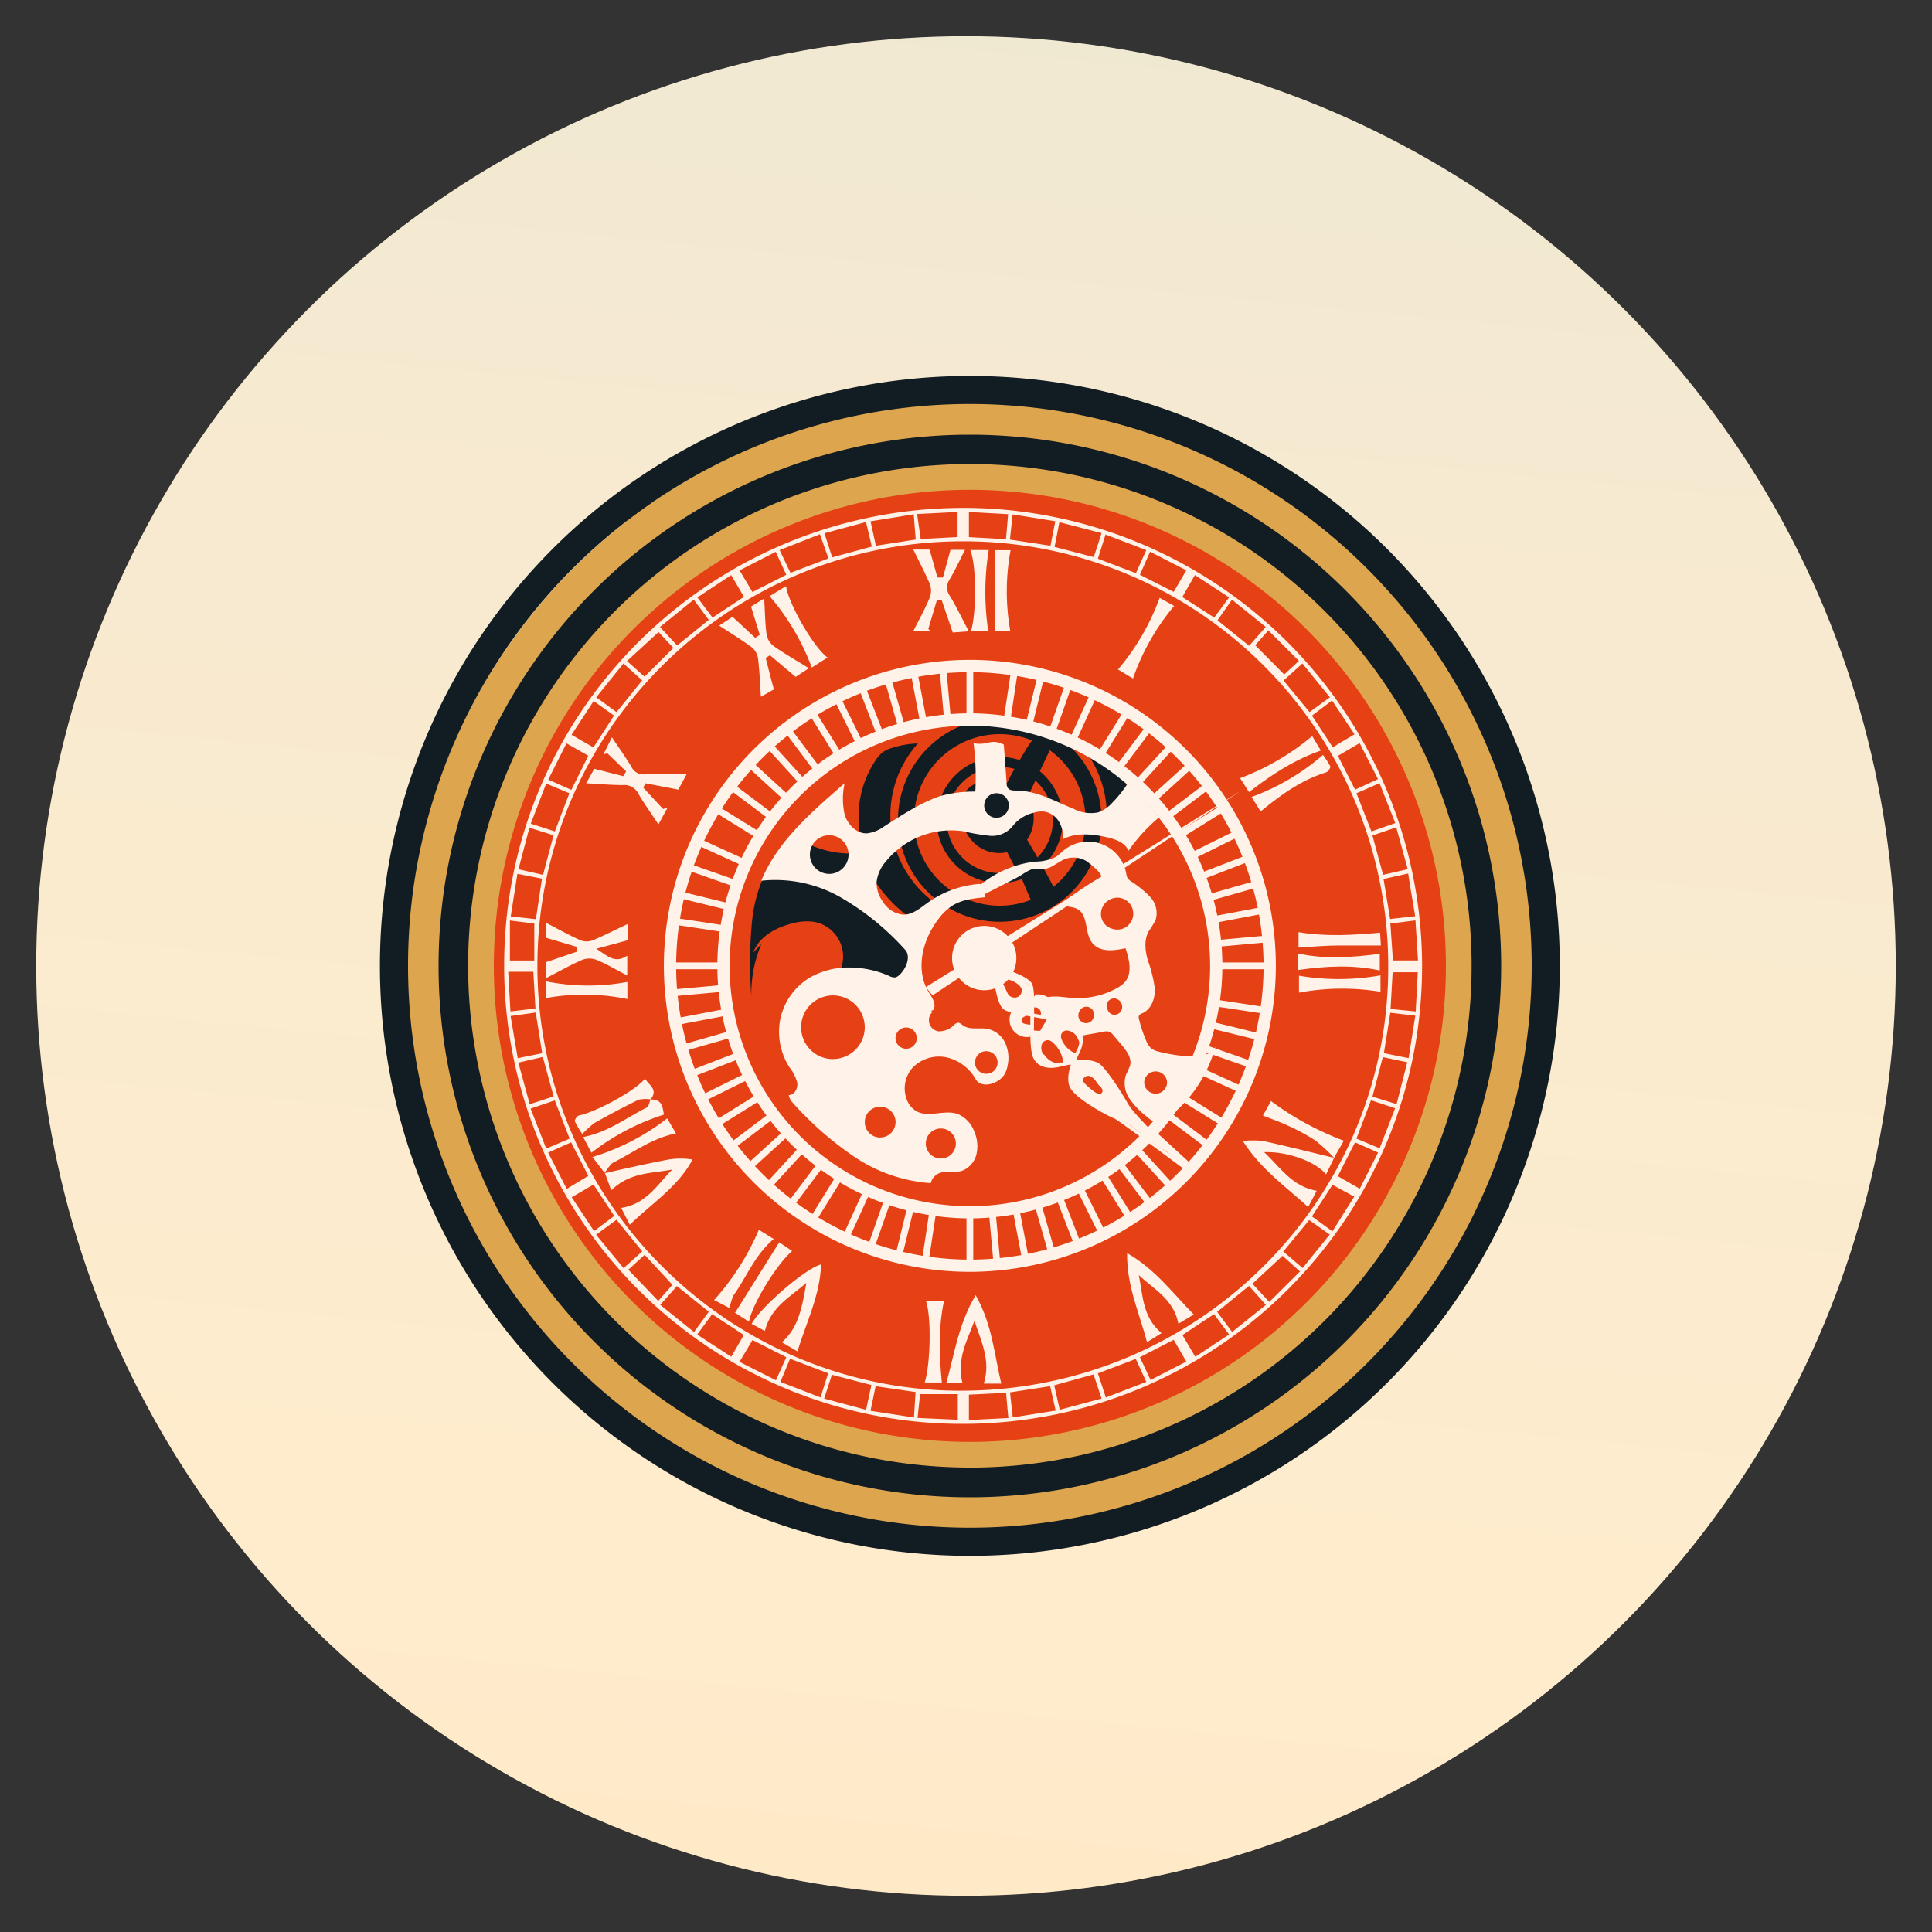 <?xml version="1.0" encoding="UTF-8"?> <svg xmlns="http://www.w3.org/2000/svg" xmlns:xlink="http://www.w3.org/1999/xlink" id="_ÎÓÈ_1" data-name="—ÎÓÈ_1" viewBox="0 0 400 400"><rect x="0" y="0" width="400" height="400" fill="#333333" stroke="none"/> <defs> <style>.cls-1{fill:url(#linear-gradient);}.cls-2{fill:#bf5748;}.cls-3{fill:#dda54e;}.cls-4{fill:#121c23;}.cls-5{fill:#e64015;}.cls-6{fill:#fff3e9;}.cls-7{fill:#c28158;}</style> <linearGradient id="linear-gradient" x1="104.28" y1="1166.52" x2="359.24" y2="-1407.97" gradientUnits="userSpaceOnUse"> <stop offset="0" stop-color="#ffd593"></stop> <stop offset="0.08" stop-color="#ffd797"></stop> <stop offset="0.17" stop-color="#ffdca4"></stop> <stop offset="0.26" stop-color="#ffe4b9"></stop> <stop offset="0.32" stop-color="#ffeccd"></stop> <stop offset="0.41" stop-color="#f7ead0"></stop> <stop offset="0.54" stop-color="#e1e6d7"></stop> <stop offset="0.7" stop-color="#bddee3"></stop> <stop offset="0.89" stop-color="#8cd4f4"></stop> <stop offset="1" stop-color="#6bcdff"></stop> </linearGradient> </defs> <circle class="cls-1" cx="200" cy="200" r="192.5"></circle> <path class="cls-2" d="M155.08,102.49l-5.54-10.94a189.78,189.78,0,0,1,57.25-8.17l-.3,9.05,5.55,0,1.79-7.58a2.39,2.39,0,0,1,3.38-2.16L232,85.14a3.79,3.79,0,0,1,2.7,1.27A3.76,3.76,0,0,1,234.9,89l-1.19,8c-21.11-.42-42.57-9.44-62.76-3.26-13.43,4.11-24.22,14.47-37.57,18.82-1.62-1.75-3.32-3.65-3.67-6s1.35-5.16,3.73-5a19.84,19.84,0,0,0,9.12,9.33"></path> <circle class="cls-3" cx="202.33" cy="201.33" r="118.31"></circle> <path class="cls-4" d="M200.8,77.84A122.14,122.14,0,1,0,322.94,200,122.13,122.13,0,0,0,200.8,77.84Zm0,238.45A116.32,116.32,0,1,1,317.12,200,116.31,116.31,0,0,1,200.8,316.29Z"></path> <path class="cls-4" d="M200.8,90a110,110,0,1,0,110,110A110,110,0,0,0,200.8,90Zm0,213.84A103.88,103.88,0,1,1,304.68,200,103.88,103.88,0,0,1,200.8,303.85Z"></path> <circle class="cls-5" cx="200.8" cy="199.97" r="98.56"></circle> <path class="cls-4" d="M207,148.7a21.07,21.07,0,1,0,21.06,21.07A21.07,21.07,0,0,0,207,148.7Zm0,38.82a17.76,17.76,0,1,1,17.75-17.75A17.76,17.76,0,0,1,207,187.52Z"></path> <path class="cls-4" d="M207,156.71a13.06,13.06,0,1,0,13.05,13.06A13.06,13.06,0,0,0,207,156.71Zm0,24.06a11,11,0,1,1,11-11A11,11,0,0,1,207,180.77Z"></path> <path class="cls-4" d="M184.34,168.85a22.32,22.32,0,0,1,5.7-14.92,19.22,19.22,0,0,0-5.61,1,6.13,6.13,0,0,0-1.72.85,6.37,6.37,0,0,0-1.27,1.42,20.91,20.91,0,0,0-3.18,16.44,5.87,5.87,0,0,0-2,2.3,1.41,1.41,0,0,1-.46.65,1.21,1.21,0,0,1-.68.1,20.8,20.8,0,0,1-7-1.6c-1.33-.57-2.72-1.28-4.13-1a5.6,5.6,0,0,0-3.18,2.5,30.82,30.82,0,0,0-5.13,14.33,91.59,91.59,0,0,0-.12,15.36,26,26,0,0,1,2.08-10.82l-1.68,1.74c1.17-3.27,4.64-5.15,8-6a11.2,11.2,0,0,1,4.38-.37,7.29,7.29,0,0,1,5.31,10.73l1.67,1.06a11.92,11.92,0,0,1,6.19,1.47,28.84,28.84,0,0,1,6.24,4.82,5.32,5.32,0,0,1-.37-3.63c.34-1.84,1.1-3.58,1.53-5.4a7.27,7.27,0,0,0-.5-5.45,9.07,9.07,0,0,0-2.46-2.4l-6.85-5.21a7.91,7.91,0,0,1-3.12-3.6c-.68-2.23.73-4.56,2.37-6.22a28.82,28.82,0,0,0,11.43,13.93,15.83,15.83,0,0,1,4.3-3.64A22.37,22.37,0,0,1,184.34,168.85Z"></path> <path class="cls-4" d="M233.23,162.57c-.4-1.53-1.77-2.57-3-3.5-1.84-1.32-3.69-2.64-5.65-3.77a22.26,22.26,0,0,1,4.57,13.55c0,.31,0,.61,0,.92,1.35-.5,2.71-1,4.1-1.32l.16-3.87A7.11,7.11,0,0,0,233.23,162.57Z"></path> <path class="cls-4" d="M202.41,162.08a9.13,9.13,0,0,1,6.08,0c.9-1.77,1.87-3.49,2.9-5.18.63-1,2.59-4.64,3.71-4.9s1.18,3,2.39,3l-4.89,10.34,1.3-.37a3.58,3.58,0,0,0-1.58,1.78l.42-.66c.09-.23-.38-.17-.35.08s.3.35.51.46A2.86,2.86,0,0,1,214,169a7.82,7.82,0,0,1-1.36,4.86c.89,1.42,5.49,9.38,6,11a32.2,32.2,0,0,1-4.59,2.63c-.24.11-2.95-6.89-3.2-7s-.44-.39-.58-.66l-1.75-3.4a7.45,7.45,0,0,1-7-2.07C198.2,171,197.34,163.87,202.41,162.08Z"></path> <path class="cls-6" d="M200.8,263.32A63.35,63.35,0,1,1,264.15,200,63.41,63.41,0,0,1,200.8,263.32Zm0-124.15A60.81,60.81,0,1,0,261.61,200,60.88,60.88,0,0,0,200.8,139.17Z"></path> <path class="cls-6" d="M200.8,252.25A52.28,52.28,0,1,1,253.08,200,52.33,52.33,0,0,1,200.8,252.25Zm0-102A49.74,49.74,0,1,0,250.54,200,49.79,49.79,0,0,0,200.8,150.24Z"></path> <path class="cls-6" d="M294.43,199.93c0,52.44-42.49,94.83-95.17,94.87a94.83,94.83,0,0,1-94.88-94.88c0-52.44,42.57-94.81,95.24-94.77A95,95,0,0,1,294.43,199.93Zm-95.16,88c48.73-.14,88.19-39.41,88.15-87.72a87.94,87.94,0,0,0-88.16-88.14c-48.71.11-88.14,39.63-88,88.15S151,288.07,199.27,287.94Zm9.84.35.57,5.18,8.89-1.41L217.42,287Zm-75.64-28.48-3.39,3.08c2.16,2.24,4.15,4.32,6.2,6.46l2.94-3.33Zm150.68-32.76,5,1.55c.77-3,1.48-5.79,2.21-8.66l-5.06-1.07Zm-25.56,39.2L252,271.61l3.1,4.16,7-5.61Zm22.25-30.5,4.8,2c1.1-2.84,2.12-5.46,3.21-8.29l-5-1.66Zm0-71.5,3.1,7.91,4.94-1.74-3.26-8.26ZM293,189.7c-.51-3.11-1-5.88-1.45-8.85l-5.1,1.14,1.36,8.28Zm-27.3,69.42,4,3.42,5.61-6.94-4.26-3ZM237.32,113.89l-8.43-3.22c-.57,1.8-1.06,3.33-1.59,5l7.88,3Zm-97.9,20.26-3.07-3.29-6.54,6,3.63,3.24Zm122.65-4.35-7-5.64-3,4.26,6.55,5.29Zm-34,159.76c-.63-1.89-1.15-3.44-1.66-5l-8.15,2.26,1.15,5.06Zm-57.44,0,8.68,2.33c.39-1.82.73-3.39,1.11-5.13l-8.18-2.13ZM265.75,140.9l5.38,6.53,4.21-3.06-5.69-7Zm-153.5,77.15-1.33-8.42-5.21.73,1.48,8.73Zm5.68,17.69-3.07-7.91-5,1.69,3.23,8.29Zm109.38,48.6c.55,1.68,1.06,3.2,1.64,5l8.38-3.23c-.79-1.71-1.46-3.19-2.18-4.75Zm-80.57-156-3.1-4.19-7,5.66,3.55,3.83Zm42.82,159.87L181.29,287c-.36,1.72-.67,3.24-1.06,5.09l9,1.39ZM112.43,181.13l2.18-8.2-5-1.56-2.27,8.6Zm34.32,90.45-6.6-5.3-3.46,3.88,7,5.63Zm-34.54-89.66-5.09-1-1.38,8.81,5.21.58Zm11.2,73.72,5.69,6.91,3.87-3.46-5.33-6.55ZM172.3,115.39l8.2-2.23-1.2-5.08-8.61,2.33Zm45.19-2.4,1-5.08-8.84-1.41-.56,5.21ZM114.62,227l-2.24-8.17L107.32,220c.81,3,1.57,5.74,2.36,8.62Zm171.74-45.87,5.1-1.18c-.83-3-1.57-5.74-2.38-8.66l-4.93,1.7C284.92,175.83,285.61,178.39,286.36,181.14ZM171.52,115.61l-1.76-5-8.34,3.28,2.24,4.71Zm-43.87,31.83,5.31-6.57-3.88-3.5-5.64,7Zm100.42-37.07-8.74-2.26c-.36,1.89-.66,3.46-1,5.12l8.12,2.11C227,113.64,227.5,112.16,228.07,110.37ZM114.88,172.14l3-7.91-4.8-2-3.19,8.3Zm55,117.18,1.58-5-7.89-3-2,4.79Zm19.3-182.84-8.94,1.45,1.1,5.06,8.25-1.28Zm102.46,112.6c.48-3,.91-5.78,1.39-8.8l-5.18-.6c-.45,2.88-.87,5.5-1.33,8.36Zm-22.49,44.17L265.54,260l-6.24,5.79c1.16,1.24,2.25,2.43,3.49,3.77Zm-9.27-129.66c2.17,2.19,4.08,4.1,6,6.06l3.05-2.82-6.33-6.31Zm-70-27.17c.3,2.08.51,3.6.74,5.18l7.64-.41V106ZM236,119l7,3.54c.9-1.54,1.69-2.88,2.61-4.47l-7.5-3.84Zm49.32,119.62-4.77-2.11-3.57,7,4.55,2.61ZM277,156.49l3.56,7,4.74-2.18c-1.31-2.57-2.51-4.94-3.8-7.46Zm-78.7,137.45v-5.3H190.5c-.17,1.54-.33,3.07-.53,4.93Zm-75.42-48.69-4.51,2.63c1.59,2.42,3.05,4.63,4.62,7l4.18-3.13Zm85.47,43.12-7.75.38V294l8.18-.41C208.57,291.63,208.45,290.15,208.3,288.37Zm46.12-164.69-7.08-4.62-2.61,4.55,6.62,4.25Zm-7,157.23,7-4.62-3.11-4.21-6.55,4.33ZM154,276.39l-6.56-4.3-3.1,4.22,7.06,4.59ZM275.94,154.74c1.56-1,2.94-1.77,4.5-2.71l-4.65-7-4.16,3.13Zm-.07,100.2c1.57-2.5,3-4.81,4.52-7.18l-4.51-2.46-4.26,6.55ZM155.79,122.57l7-3.57-2.18-4.75-7.49,3.84Zm-1.76,1-2.65-4.5-7,4.62,3.14,4.17ZM245.62,281.9,243,277.4,236,281c.78,1.66,1.47,3.12,2.21,4.71Zm-128.34-128-3.77,7.51,4.78,2.12c1.25-2.5,2.35-4.72,3.51-7.06Zm91-42.27.44-5.18L200.6,106v5.21Zm-85.37,33.51-4.58,7,4.53,2.6,4.27-6.59Zm-17.34,45.44v8.28h5.05v-7.65Zm187.54,18.83c.16-3,.3-5.56.43-8.12h-5.21c-.15,2.64-.28,5-.43,7.61Zm-140,72.55,7.54,3.81L162.8,281l-7-3.56ZM110.86,208.8l-.44-7.61h-5.2l.46,8.22Zm2.62,29.84,3.86,7.51,4.47-2.7-3.57-6.94Zm180.1-39.79c-.17-2.8-.34-5.42-.52-8.29l-5.2.65c.19,2.72.36,5.19.53,7.64Z"></path> <path class="cls-6" d="M119.43,196.05l-6.33-1.88v-3.08c2.5,1.28,4.75,2.55,7.09,3.59a3.61,3.61,0,0,0,2.55,0c2.32-1,4.56-2.11,7.18-3.36v3.36l-6.46,1.75c2.32,1.48,3.77,3.14,6.4,1.45v4.09c-2.32-1.21-4.28-2.38-6.37-3.25a4.16,4.16,0,0,0-2.93,0c-2.44,1.06-4.76,2.38-7.49,3.78v-3.3l6.37-2.17Z"></path> <path class="cls-6" d="M142.2,160.22l-1.77,3.26-6.75-1.3-.52.87,4.12,4.44.92-.25-1.88,3.44c-1.6-2.43-3-4.34-4.15-6.36a3.27,3.27,0,0,0-3.28-1.78c-2.34,0-4.69-.22-7.53-.37l1.68-3,6,1.53.59-1-3.93-3.77-.78.27,1.77-3.56c1.52,2.3,2.83,4.13,4,6.06a2.76,2.76,0,0,0,2.83,1.62C136.13,160.14,138.8,160.22,142.2,160.22Z"></path> <path class="cls-6" d="M158.53,136.23c.52,2,1,4,1.7,6.5l-2.69,1.52c-.21-3-.29-5.48-.61-8a3.63,3.63,0,0,0-1.28-2.23c-2-1.5-4.18-2.81-6.74-4.5l2.75-1.82,4.7,4.35.94-.61-1.81-5.86,2.73-1.67c.16,2.82.18,5.17.5,7.49a3.87,3.87,0,0,0,1.46,2.36c2.18,1.54,4.52,2.87,7.28,4.59l-2.73,1.79-5.33-4.49Z"></path> <path class="cls-6" d="M196.79,113.83h3c-1.15,2.25-2.05,4.26-3.18,6.13a2.94,2.94,0,0,0,.09,3.47c1.33,2.23,2.45,4.57,3.88,7.27l-3.32.25-2.3-6.72-1,.06-1.77,5.94.61.45h-3.72c1.24-2.47,2.46-4.65,3.43-7a4.06,4.06,0,0,0,0-2.79c-1-2.31-2.16-4.52-3.42-7.11h3.37l1.63,5.78h1.14Z"></path> <path class="cls-6" d="M276.21,239.74l-1.66,3.4c-2.26-2.74-8.13-4.78-12.83-4.6,3.39,3.17,5.72,7.06,10.89,8-.59,1.12-1.11,2.13-1.77,3.38-4.78-4.39-9.83-7.86-13.53-13.71a22.15,22.15,0,0,1,4.15,0c4.94,1.1,9.85,2.33,14.77,3.51Z"></path> <path class="cls-6" d="M170,261.79c-.23,6.4-3,11.84-4.9,18l-3.22-1.88c3-2.64,4.07-6.09,5.06-12.3-3.21,2.86-7.33,4.89-8.58,9.95l-2.74-1.46C157.2,270.89,166.9,262.46,170,261.79Z"></path> <path class="cls-6" d="M125.14,242.91c4.41-1,8.82-2,13.25-2.84a15.65,15.65,0,0,1,5,0c-3.07,5.69-8.35,9-13,13.5l-1.78-3.49c5.22-.79,7.49-4.84,10.57-7.94-4.21.82-8.75.51-12.63,4.31l-1.3-3.56Z"></path> <path class="cls-6" d="M199.27,286.38h-3.36c1.71-6.09,2.51-12.2,6.09-18.23,3.43,6.06,3.85,12.23,5.3,18.31h-3.62c1.52-4.79-.58-8.8-1.93-13C200.25,277.53,198,281.4,199.27,286.38Z"></path> <path class="cls-6" d="M235.77,264c.88,4.17.73,8.67,4.71,12l-3,1.89c-1.61-6.14-4.23-11.63-4.12-18.44,5.82,3.33,9.37,8.21,13.79,12.7l-3.17,1.92C243,269,238.91,266.94,235.77,264Z"></path> <path class="cls-6" d="M200.88,113.88h3.82a55,55,0,0,0-.11,16.7h-3.54C202.2,126.74,202.16,116.84,200.88,113.88Z"></path> <path class="cls-6" d="M195,286.23h-3.54c1.21-3.94,1.38-13.65.26-16.84h3.71C194.27,275,194.43,280.39,195,286.23Z"></path> <path class="cls-6" d="M268.85,196.18V193c5.59.92,11,.64,16.88.1l.17,2.65c-3.09,0-5.87,0-8.64,0S271.84,196,268.85,196.18Z"></path> <path class="cls-6" d="M285.82,201.93v3.4a49.37,49.37,0,0,0-16.88.18V202A48.83,48.83,0,0,0,285.82,201.93Z"></path> <path class="cls-6" d="M271.68,152.4c.52.88,1.14,1.89,1.78,3-5.54,1.94-10.11,4.93-14.86,8.6l-1.85-2.89A51.28,51.28,0,0,0,271.68,152.4Z"></path> <path class="cls-6" d="M261,168l-1.87-3a47.34,47.34,0,0,0,14.78-8.7,18.25,18.25,0,0,1,1.52,2.38c.1.24-.46,1.09-.85,1.22C269.53,161.47,265.37,164.42,261,168Z"></path> <path class="cls-6" d="M276.23,239.74a35.32,35.32,0,0,0-3.87-3.59,40.51,40.51,0,0,0-5.65-3.07c-1.58-.76-3.25-1.33-5.23-2.12l1.66-3a61.44,61.44,0,0,0,15.09,8.21c-.57,1-1.31,2.24-2,3.51Z"></path> <path class="cls-6" d="M155.06,273.66l-2.88-1.86,9.15-14.59L164,259C160.77,261.79,155.73,270,155.06,273.66Z"></path> <path class="cls-6" d="M134.68,227.64c2.48-.09,2.51,1.67,2.77,3.13a48.28,48.28,0,0,0-15,7.89l-1.71-3.25c5.17-1,8.93-4,13.14-6.1.45-.22.56-1.11.83-1.69Z"></path> <path class="cls-6" d="M162.75,121.34c.51,3.74,5.8,12.81,8.58,14.79l-3.26,2.08a48.37,48.37,0,0,0-8.73-14.78Z"></path> <path class="cls-6" d="M147.84,269.16a51.89,51.89,0,0,0,9.27-14.55l3.08,1.91c-4,3.4-5.66,8-8.4,11.78a1.12,1.12,0,0,0-.1.22c-.24.76-.47,1.52-.71,2.28Z"></path> <path class="cls-6" d="M234.57,140.48l-3.1-1.87a48.87,48.87,0,0,0,8.62-14.83l3,1.67A47.86,47.86,0,0,0,234.57,140.48Z"></path> <path class="cls-6" d="M125.21,242.86l-2.55-3.31a48,48,0,0,0,15.47-8l1.83,3.11c-5,1-8.74,3.91-12.85,5.95-.82.41-1.31,1.47-2,2.24Z"></path> <path class="cls-6" d="M134.72,227.62a6.52,6.52,0,0,0-2.55.09c-3.07,1.49-6.09,3.1-9.07,4.78a17.54,17.54,0,0,0-2.53,2.31,19.48,19.48,0,0,1-1.55-2.63c-.11-.27.46-1.15.82-1.22,3.4-.66,11.68-5.08,13.7-7.63.88,1.43,2.79,2.24,1.14,4.32Z"></path> <path class="cls-6" d="M268.8,200.82v-3.4c5.66,1.23,11.13.78,16.87.07v3.44C280.09,199.71,274.65,200,268.8,200.82Z"></path> <path class="cls-6" d="M129.89,203.3v3.54a44.3,44.3,0,0,0-16.83-.2v-3.46A44.48,44.48,0,0,0,129.89,203.3Z"></path> <path class="cls-6" d="M209.18,130.7H206V113.91h3.23A46.64,46.64,0,0,0,209.18,130.7Z"></path> <rect class="cls-6" x="200.1" y="137.9" width="1.4" height="11.07"></rect> <rect class="cls-6" x="200.1" y="250.98" width="1.4" height="11.07"></rect> <rect class="cls-6" x="256.64" y="194.44" width="1.4" height="11.07" transform="translate(457.32 -57.37) rotate(90)"></rect> <rect class="cls-6" x="143.56" y="194.44" width="1.4" height="11.07" transform="translate(344.24 55.71) rotate(90)"></rect> <rect class="cls-6" x="194.99" y="138.13" width="1.4" height="11.07" transform="translate(-12.19 18.29) rotate(-5.19)"></rect> <rect class="cls-6" x="205.22" y="250.75" width="1.4" height="11.07" transform="translate(-22.34 19.68) rotate(-5.19)"></rect> <rect class="cls-6" x="251.58" y="194.16" width="11.07" height="1.4" transform="translate(-16.57 24.06) rotate(-5.19)"></rect> <rect class="cls-6" x="138.96" y="204.39" width="11.07" height="1.4" transform="translate(-17.96 13.91) rotate(-5.19)"></rect> <rect class="cls-6" x="189.55" y="138.89" width="1.4" height="11.07" transform="translate(-23.61 38.04) rotate(-10.75)"></rect> <rect class="cls-6" x="210.65" y="249.99" width="1.4" height="11.07" transform="translate(-43.97 43.93) rotate(-10.75)"></rect> <rect class="cls-6" x="250.82" y="188.72" width="11.07" height="1.4" transform="translate(-30.84 51.16) rotate(-10.75)"></rect> <rect class="cls-6" x="139.72" y="209.82" width="11.07" height="1.4" transform="translate(-36.73 30.8) rotate(-10.75)"></rect> <rect class="cls-6" x="184.57" y="140.07" width="1.4" height="11.07" transform="translate(-32.87 56.5) rotate(-15.94)"></rect> <rect class="cls-6" x="215.64" y="248.8" width="1.4" height="11.07" transform="translate(-61.55 69.21) rotate(-15.94)"></rect> <rect class="cls-6" x="249.63" y="183.74" width="11.07" height="1.4" transform="translate(-40.85 77.19) rotate(-15.94)"></rect> <rect class="cls-6" x="140.9" y="214.81" width="11.07" height="1.4" transform="translate(-53.57 48.52) rotate(-15.94)"></rect> <rect class="cls-6" x="179.69" y="141.71" width="1.4" height="11.07" transform="translate(-40.99 75.06) rotate(-21.16)"></rect> <rect class="cls-6" x="220.52" y="247.17" width="1.4" height="11.07" transform="translate(-76.31 96.91) rotate(-21.16)"></rect> <rect class="cls-6" x="248" y="178.86" width="11.07" height="1.4" transform="translate(-47.73 103.64) rotate(-21.16)"></rect> <rect class="cls-6" x="142.54" y="219.69" width="11.07" height="1.4" transform="translate(-69.58 68.32) rotate(-21.16)"></rect> <rect class="cls-6" x="175" y="143.78" width="1.4" height="11.07" transform="translate(-48.02 93.51) rotate(-26.35)"></rect> <rect class="cls-6" x="225.2" y="245.1" width="1.4" height="11.07" transform="translate(-87.78 126.33) rotate(-26.35)"></rect> <rect class="cls-6" x="245.93" y="174.18" width="11.07" height="1.4" transform="translate(-51.49 129.8) rotate(-26.35)"></rect> <rect class="cls-6" x="144.6" y="224.37" width="11.07" height="1.4" transform="translate(-84.31 90.04) rotate(-26.35)"></rect> <rect class="cls-6" x="170.21" y="146.45" width="1.4" height="11.07" transform="translate(-54.51 113.34) rotate(-31.92)"></rect> <rect class="cls-6" x="230" y="242.43" width="1.4" height="11.07" transform="matrix(0.85, -0.53, 0.53, 0.85, -96.22, 159.46)"></rect> <rect class="cls-6" x="243.26" y="169.38" width="11.07" height="1.4" transform="translate(-52.31 157.25) rotate(-31.92)"></rect> <rect class="cls-6" x="147.28" y="229.17" width="11.07" height="1.4" transform="translate(-98.43 115.54) rotate(-31.92)"></rect> <rect class="cls-6" x="165.99" y="149.35" width="1.4" height="11.07" transform="matrix(0.8, -0.6, 0.6, 0.8, -59.69, 131.93)"></rect> <rect class="cls-6" x="234.21" y="239.53" width="1.4" height="11.07" transform="translate(-100.28 191.35) rotate(-37.11)"></rect> <rect class="cls-6" x="240.36" y="165.16" width="11.07" height="1.4" transform="translate(-50.27 181.94) rotate(-37.11)"></rect> <rect class="cls-6" x="150.18" y="233.39" width="11.07" height="1.4" transform="translate(-109.7 141.34) rotate(-37.11)"></rect> <rect class="cls-6" x="162.04" y="152.63" width="1.4" height="11.07" transform="translate(-64.07 150.75) rotate(-42.31)"></rect> <rect class="cls-6" x="238.16" y="236.25" width="1.4" height="11.07" transform="translate(-100.54 223.77) rotate(-42.31)"></rect> <rect class="cls-6" x="237.08" y="161.21" width="11.07" height="1.4" transform="translate(-45.79 205.49) rotate(-42.31)"></rect> <rect class="cls-6" x="153.46" y="237.33" width="11.07" height="1.4" transform="translate(-118.81 169.03) rotate(-42.31)"></rect> <rect class="cls-6" x="158.42" y="156.24" width="1.4" height="11.07" transform="translate(-67.65 169.8) rotate(-47.5)"></rect> <rect class="cls-6" x="241.79" y="232.64" width="1.4" height="11.07" transform="translate(-96.93 256.05) rotate(-47.5)"></rect> <rect class="cls-6" x="233.47" y="157.59" width="11.07" height="1.4" transform="translate(-39.17 227.56) rotate(-47.5)"></rect> <rect class="cls-6" x="157.07" y="240.96" width="11.07" height="1.4" transform="translate(-125.42 198.28) rotate(-47.5)"></rect> <rect class="cls-6" x="154.91" y="160.46" width="1.4" height="11.07" transform="translate(-70.58 190.63) rotate(-53.06)"></rect> <rect class="cls-6" x="245.3" y="228.42" width="1.4" height="11.07" transform="translate(-88.83 289.99) rotate(-53.06)"></rect> <rect class="cls-6" x="229.25" y="154.08" width="11.07" height="1.4" transform="translate(-30.02 249.43) rotate(-53.06)"></rect> <rect class="cls-6" x="161.29" y="244.47" width="11.07" height="1.4" transform="translate(-129.39 231.19) rotate(-53.06)"></rect> <rect class="cls-6" x="152.02" y="164.69" width="1.4" height="11.07" transform="translate(-72.39 210.54) rotate(-58.25)"></rect> <rect class="cls-6" x="248.18" y="224.19" width="1.4" height="11.07" transform="translate(-77.42 320.5) rotate(-58.25)"></rect> <rect class="cls-6" x="225.02" y="151.19" width="11.07" height="1.4" transform="translate(-19.92 268.03) rotate(-58.25)"></rect> <rect class="cls-6" x="165.52" y="247.36" width="11.07" height="1.4" transform="translate(-129.89 263.01) rotate(-58.25)"></rect> <rect class="cls-6" x="148.67" y="170.96" width="1.4" height="11.07" transform="translate(-73.22 239.09) rotate(-65.47)"></rect> <rect class="cls-6" x="251.54" y="217.92" width="1.4" height="11.07" transform="translate(-55.78 360.13) rotate(-65.47)"></rect> <rect class="cls-6" x="218.75" y="147.84" width="11.07" height="1.4" transform="translate(-3.98 290.89) rotate(-65.47)"></rect> <rect class="cls-6" x="171.79" y="250.71" width="11.07" height="1.4" transform="translate(-125.02 308.33) rotate(-65.47)"></rect> <rect class="cls-6" x="146.75" y="175.71" width="1.4" height="11.07" transform="translate(-72.4 260.34) rotate(-70.66)"></rect> <rect class="cls-6" x="253.45" y="213.17" width="1.4" height="11.07" transform="translate(-36.39 386.07) rotate(-70.66)"></rect> <rect class="cls-6" x="214" y="145.93" width="11.07" height="1.4" transform="translate(8.47 305.2) rotate(-70.66)"></rect> <rect class="cls-6" x="176.54" y="252.62" width="11.07" height="1.4" transform="translate(-117.26 341.21) rotate(-70.66)"></rect> <rect class="cls-6" x="145.19" y="180.97" width="1.4" height="11.07" transform="translate(-70 283.78) rotate(-76.22)"></rect> <rect class="cls-6" x="255.02" y="207.91" width="1.4" height="11.07" transform="translate(-12.49 410.96) rotate(-76.22)"></rect> <rect class="cls-6" x="208.74" y="144.36" width="11.07" height="1.4" transform="translate(22.35 318.61) rotate(-76.22)"></rect> <rect class="cls-6" x="181.8" y="254.19" width="11.07" height="1.4" transform="translate(-104.84 376.12) rotate(-76.22)"></rect> <rect class="cls-6" x="144.2" y="186" width="1.4" height="11.07" transform="translate(-66.12 306.2) rotate(-81.41)"></rect> <rect class="cls-6" x="256.01" y="202.88" width="1.4" height="11.07" transform="translate(12.29 431.12) rotate(-81.41)"></rect> <rect class="cls-6" x="203.71" y="143.37" width="11.07" height="1.4" transform="translate(35.54 329.45) rotate(-81.41)"></rect> <rect class="cls-6" x="186.82" y="255.18" width="11.07" height="1.4" transform="translate(-89.38 407.87) rotate(-81.41)"></rect> <path class="cls-7" d="M175.34,202.66l-.05,0h-.18Z"></path> <path class="cls-7" d="M173.85,202.82a7.81,7.81,0,0,1,1.26-.18A2.73,2.73,0,0,0,173.85,202.82Z"></path> <path class="cls-7" d="M193.34,209.34a2.35,2.35,0,0,0-.33.3C193.18,209.69,193.41,209.53,193.34,209.34Z"></path> <path class="cls-6" d="M233.53,162.14a25.85,25.85,0,0,1-3.19,4,7.17,7.17,0,0,1-3,2.06,7.66,7.66,0,0,1-5-.71c-3.87-1.57-7.67-3.78-11.86-3.81-.67,0-1.46,0-1.83-.56a1.82,1.82,0,0,1-.24-1l-.58-7.94a4.18,4.18,0,0,0-3.07-.46,7.19,7.19,0,0,1-3.19.17,55.93,55.93,0,0,1,.36,10,26.1,26.1,0,0,0-7.22.91c-4.18,1.43-7.91,3.91-11.64,6.29a7.43,7.43,0,0,1-3.57,1.45c-2.17.08-4-1.82-4.63-3.91a15,15,0,0,1,0-6.47c-6.72,5.87-13.88,11.93-17.26,20.19a27.28,27.28,0,0,1,16.51,3.48,54.45,54.45,0,0,1,13.25,10.78c1.33,1.41.21,4.08-1.27,5.34a1.62,1.62,0,0,1-.76.41,2.12,2.12,0,0,1-1.19-.28,20.61,20.61,0,0,0-8.29-1.77,16,16,0,0,0-8.28,2.14,13.25,13.25,0,0,0-6,8.39A13.67,13.67,0,0,0,163.47,221a8.85,8.85,0,0,1,1.59,3.15c.18,1.17-.58,2.59-1.76,2.57a3.26,3.26,0,0,0,.62,1.36,69.34,69.34,0,0,0,12.78,11.3,32.45,32.45,0,0,0,16,5.58,3,3,0,0,1,2.53-2.27,16.17,16.17,0,0,0,3.75-.22,4.87,4.87,0,0,0,3.16-3.4,7.48,7.48,0,0,0-.4-4.73,6.23,6.23,0,0,0-3.43-3.69c-2.75-1-6.08.84-8.61-.61a4.61,4.61,0,0,1-1.75-1.91A6.41,6.41,0,0,1,189,221a7.62,7.62,0,0,1,7.06-2.07,9.35,9.35,0,0,1,5.95,4.52c1.17,2,4.72,1,5.94-1a5.54,5.54,0,0,0,.65-1.77,7.5,7.5,0,0,0-.46-4.7,5.25,5.25,0,0,0-3.57-2.94c-1.75-.36-3.78.29-5.23-.77-.31-.22-.61-.53-1-.52a1.39,1.39,0,0,0-.77.41,4.33,4.33,0,0,1-3.31,1.36,2.33,2.33,0,0,1-1.27-3.93l-.08,0c-.16-.16,0-.49.26-.42.95-1.48-.52-2.92-1.3-4.5-2.26-4.58-.71-10.28,2.38-14.33a11.19,11.19,0,0,1,3.06-2.92c2-1.19,4.36-1.44,6.66-1.65-.06-.67-.47-1.38-.53-2a1,1,0,0,0-.16-.53.93.93,0,0,0-.83-.2,21.09,21.09,0,0,0-10.34,3.83c-1.57,1.13-3.17,2.53-5.1,2.5a5.5,5.5,0,0,1-4.16-2.6,6.6,6.6,0,0,1-1.36-4.14,7.78,7.78,0,0,1,1.86-4.2,17.46,17.46,0,0,1,16.13-6.32,42.21,42.21,0,0,0,5.43.93,5.43,5.43,0,0,0,4.83-2.11,7.86,7.86,0,0,1,4.37-2.69,5.36,5.36,0,0,1,2.07-.21,4.36,4.36,0,0,1,3.05,2.06,6.32,6.32,0,0,1,.86,3.64c2.7-1.36,5.83-1.08,8.79-.45,1.88.41,4,1.07,4.76,2.86a35.71,35.71,0,0,1,6.29-6.88A73.08,73.08,0,0,0,233.53,162.14Zm-61.85,18.79a4,4,0,1,1,4-4A4,4,0,0,1,171.68,180.93Zm23.11,52.71a3.11,3.11,0,1,1-3.11,3.11A3.1,3.1,0,0,1,194.79,233.64Zm9.41-16a2.34,2.34,0,1,1-2.34,2.34A2.34,2.34,0,0,1,204.2,217.63Zm-31.75,1.63a6.59,6.59,0,1,1,6.59-6.59A6.59,6.59,0,0,1,172.45,219.26Zm9.78,16.24a3.19,3.19,0,1,1,3.19-3.19A3.19,3.19,0,0,1,182.23,235.5Zm7.58-20.58a2.2,2.2,0,1,1-2.19-2.2A2.19,2.19,0,0,1,189.81,214.92Zm16.51-45.61a2.55,2.55,0,1,1,2.55-2.55A2.55,2.55,0,0,1,206.32,169.31Z"></path> <path class="cls-6" d="M239.83,217.71a3.94,3.94,0,0,1-1.44-.62,4.19,4.19,0,0,1-1.11-1.68,27.13,27.13,0,0,1-1.46-4.41,1.11,1.11,0,0,1,0-.72,1.3,1.3,0,0,1,.73-.51c1.84-.85,2.65-3.11,2.54-5.13a28.22,28.22,0,0,0-1.47-5.89c-.54-2-.78-4.15.2-5.93a23.7,23.7,0,0,0,1.42-2.3,4.88,4.88,0,0,0-1.08-4.78,20.83,20.83,0,0,0-4-3.27,2.49,2.49,0,0,1-.74-.74,2.91,2.91,0,0,1-.26-.94,8,8,0,0,0-13-4.67,18.12,18.12,0,0,1-1.51,1.27,9.67,9.67,0,0,1-4.28,1A21.7,21.7,0,0,0,203,183.19c.26.66.51,1.32.76,2l6.55-3.36c1-.52,2.12-1.37,3.12-1.78s1.86-.08,3-.18a4.6,4.6,0,0,0,1.79-.74l1.69-1a5.14,5.14,0,0,1,4.86.06c.36.17,3.92,2.94,3.1,3.42a73.55,73.55,0,0,0-8.34,5.65c1.11.58,2.52.34,3.6,1,2.25,1.29,1.37,4.92,3,6.95s4.49,1.62,6.9,1.12c.76,2.29,1.45,5.06-.08,6.92a5.85,5.85,0,0,1-1.79,1.37,16.59,16.59,0,0,1-9,2c-2-.13-4-.6-5.87,0,1.43,1.05,1.26,3.44,2.67,4.52,1,.79,2.63.67,3.43,1.67.4.49.56,1.21,1.13,1.48a2.06,2.06,0,0,0,1.13,0l3.86-.68a2.1,2.1,0,0,1,1.14,0,2.15,2.15,0,0,1,.85.71l1.71,2c1,1.2,2.11,2.65,1.78,4.2a13.67,13.67,0,0,1-.87,2,5.71,5.71,0,0,0,.76,5,16.61,16.61,0,0,0,3.68,3.76,3.86,3.86,0,0,0,1.65,1,3.75,3.75,0,0,0,2.89-1.08,27.5,27.5,0,0,0,9.6-14.78C250.79,220.18,242,218.29,239.83,217.71Zm-13.44-7a1.6,1.6,0,0,1-3.12-.31,1.94,1.94,0,0,1,.55-1.52,1.58,1.58,0,0,1,2.2,0,1.35,1.35,0,0,1,.4,1.18A1.57,1.57,0,0,1,226.39,210.68Zm4.37-.6a1.5,1.5,0,0,1-1.41-1,1.74,1.74,0,0,1-.2-1.26,1.57,1.57,0,0,1,1.91-1.08,1.76,1.76,0,0,1,1.27,1.81A1.56,1.56,0,0,1,230.76,210.08Zm2.87-18.57a3.25,3.25,0,0,1-2.33.92,2.46,2.46,0,0,1-.75-.1l-.06,0a1.06,1.06,0,0,1-.19-.06,3.36,3.36,0,0,1-1.44-.82,3.31,3.31,0,0,1-.92-2.33,3.37,3.37,0,0,1,1-2.3,3.51,3.51,0,0,1,2.47-1,3.33,3.33,0,0,1,3.12,2.5,4.14,4.14,0,0,1,.1.93A3.27,3.27,0,0,1,233.63,191.51Zm8,32.71a2.37,2.37,0,0,1-4.73-.08V224a2.37,2.37,0,0,1,4.73.09Z"></path> <circle class="cls-6" cx="203.77" cy="198.36" r="6.66"></circle> <path class="cls-6" d="M245.7,242.46c-.47-.45-11.59-11-12.83-13.53-.29-.56-3.41-5.84-5.42-7.84-1.58-1.58-6.43-.68-8.16-.2,0,0-3.89,1.09-5.33-1.79-.73-1.45-.68-5.07-.63-8.57,0-2.78.09-5.93-.39-6.61-.87-1.23-4.65-2.5-6-2.88l.19-.69c.22.06,5.24,1.47,6.44,3.16.57.81.58,3.2.52,7-.05,3.25-.1,6.93.55,8.23,1.17,2.35,4.36,1.46,4.49,1.43.28-.08,6.66-1.82,8.86.37s5.25,7.43,5.56,8c1.18,2.38,12.57,13.22,12.69,13.33Z"></path> <path class="cls-6" d="M212.64,214.71a3.6,3.6,0,0,1-3.2-5.3l.63.33a2.89,2.89,0,0,0,3.17,4.19l.15.7A3.74,3.74,0,0,1,212.64,214.71Z"></path> <path class="cls-6" d="M217.76,214.19l.29.19"></path> <path class="cls-6" d="M213.51,212.31a3.34,3.34,0,0,1,.14,1.13,1.19,1.19,0,0,1-.57.95,1.77,1.77,0,0,1-1.4-.1,4.08,4.08,0,0,1-1.42-.73,2.8,2.8,0,0,1-.81-1.73,8.49,8.49,0,0,1,.07-2c0-.09,0-.19.1-.24a.35.35,0,0,1,.28,0,14.32,14.32,0,0,1,2.95.5c-.32.23-1.15.46-1.29.87C211.09,212.35,213.42,211.92,213.51,212.31Z"></path> <path class="cls-6" d="M217.57,214.2l.19.09"></path> <path class="cls-6" d="M245.74,242.49c-5.69-4.24-14.38-10.64-15-10.92-.54-.1-7.22-3.5-9-6.06s1.12-7.9,1.24-8.12,1.53-3.09-.56-4.68c-1.16-.88-4.79-1.51-8-2.07-3.78-.66-6.13-1.11-6.81-1.82-1.44-1.49-1.89-6.7-1.91-6.92l.71-.06c.12,1.44.66,5.4,1.71,6.48.58.59,3.68,1.14,6.42,1.62,3.45.6,7,1.22,8.3,2.21,2.56,1.95.78,5.54.77,5.57s-2.8,5.17-1.29,7.39,8,5.64,8.54,5.77,9.81,7,15.27,11Z"></path> <path class="cls-6" d="M218.78,211l-.69-.19a3.37,3.37,0,0,0-.61-2.56,3.54,3.54,0,0,0-1-1.24,3.29,3.29,0,0,0-2.05-.39l-.19.18a.46.46,0,0,1-.42-.15l-.06-.43a.49.49,0,0,1,.47-.3,4.22,4.22,0,0,1,2.65.49,4.3,4.3,0,0,1,1.26,1.48A4.15,4.15,0,0,1,218.78,211Zm-4.66-4.59.21.07-.22-.09Zm0-.32h-.06l0,.23.24-.14A.32.32,0,0,0,214.12,206.07Z"></path> <path class="cls-6" d="M223,212.86a4.55,4.55,0,0,0-3.84-1.67c-.09,1-1.27,1.68-2.23,2a7.66,7.66,0,0,1-3,.14,13.45,13.45,0,0,0,.14,4.34,3.55,3.55,0,0,0,1,2.09,2.93,2.93,0,0,0,.9.5,5.25,5.25,0,0,0,4-.14l-.48-.22c-.44.39-1.34.1-1.85-.18a4.07,4.07,0,0,1-.84-.64,3.23,3.23,0,0,1-.58-.7l-.26-.12a2.58,2.58,0,0,1-.32-1.85,1.37,1.37,0,0,1,1.4-1.06,1.72,1.72,0,0,1,.91.48,6.36,6.36,0,0,1,2.2,4.37A3.9,3.9,0,0,1,222,220l1-1.84a4.65,4.65,0,0,1-2.75-2.11,3.08,3.08,0,0,1-.55-1.19,1.2,1.2,0,0,1,1.43-1.48,2.66,2.66,0,0,1,1.88,1.36,7,7,0,0,1,.75,2.27A4.54,4.54,0,0,0,223,212.86Z"></path> <path class="cls-6" d="M213.88,206.72v-.47c0,.8-.08,1.61-.09,2.41a1.24,1.24,0,0,1,1.66,1.54,23.09,23.09,0,0,1,3.18.79,6,6,0,0,0-.62-1.9,5.62,5.62,0,0,0-1.36-2.05A2.93,2.93,0,0,0,213.88,206.72Z"></path> <path class="cls-6" d="M216.69,211.08a.49.49,0,0,1,.17-.25.61.61,0,0,1,.18-.05,3.6,3.6,0,0,1,2,.29,1.17,1.17,0,0,1,.75.78.93.93,0,0,1-.23.74,2,2,0,0,1-.34.36,7.56,7.56,0,0,1-2.33,1.42C213.31,215.74,216.15,212.34,216.69,211.08Z"></path> <path class="cls-6" d="M208.82,206a1.69,1.69,0,0,0,1.86.43,1.46,1.46,0,0,0,.82-1.67,2.11,2.11,0,0,0-.78-1,5.31,5.31,0,0,0-2.21-1l.7-1.15a3.56,3.56,0,0,1,2.62,1.22,6.22,6.22,0,0,1,1.64,1.87,4.73,4.73,0,0,1,.36,1.16,8.62,8.62,0,0,1-.13,3.68.4.4,0,0,1-.58.32l-2.6-.42a6.76,6.76,0,0,1-1.49-.36,4.14,4.14,0,0,1-2.22-2.58,7.57,7.57,0,0,1-.14-3.48C206.93,201.46,208.67,206,208.82,206Z"></path> <path class="cls-6" d="M227.09,224.16a3,3,0,0,0-1.47-1.37c-.66-.2-1.53.34-1.37,1a1.48,1.48,0,0,0,.43.62,14.3,14.3,0,0,0,2,1.69c.44.31,1.13.57,1.46.13s0-.94-.37-1.29-.77-.78-.64-1.25a1.37,1.37,0,0,1,.32-.51c.39-.43.94-.92,1.48-.68a1.32,1.32,0,0,1,.46.39c2.29,2.68,3.69,6,6,8.74.85,1,1.8,1.89,2.72,2.83a47.83,47.83,0,0,1,3.56,4.09c-4-2.55-7.47-5.81-11.65-8a40.14,40.14,0,0,1-5.36-2.81,6.68,6.68,0,0,1-3.09-5,3.18,3.18,0,0,1,1-2.54,3.43,3.43,0,0,1,3.36-.29,5.89,5.89,0,0,1,3.2,3"></path> <polygon class="cls-6" points="191.68 204.37 193.07 206.08 256.96 163.69 191.68 204.37"></polygon> </svg> 